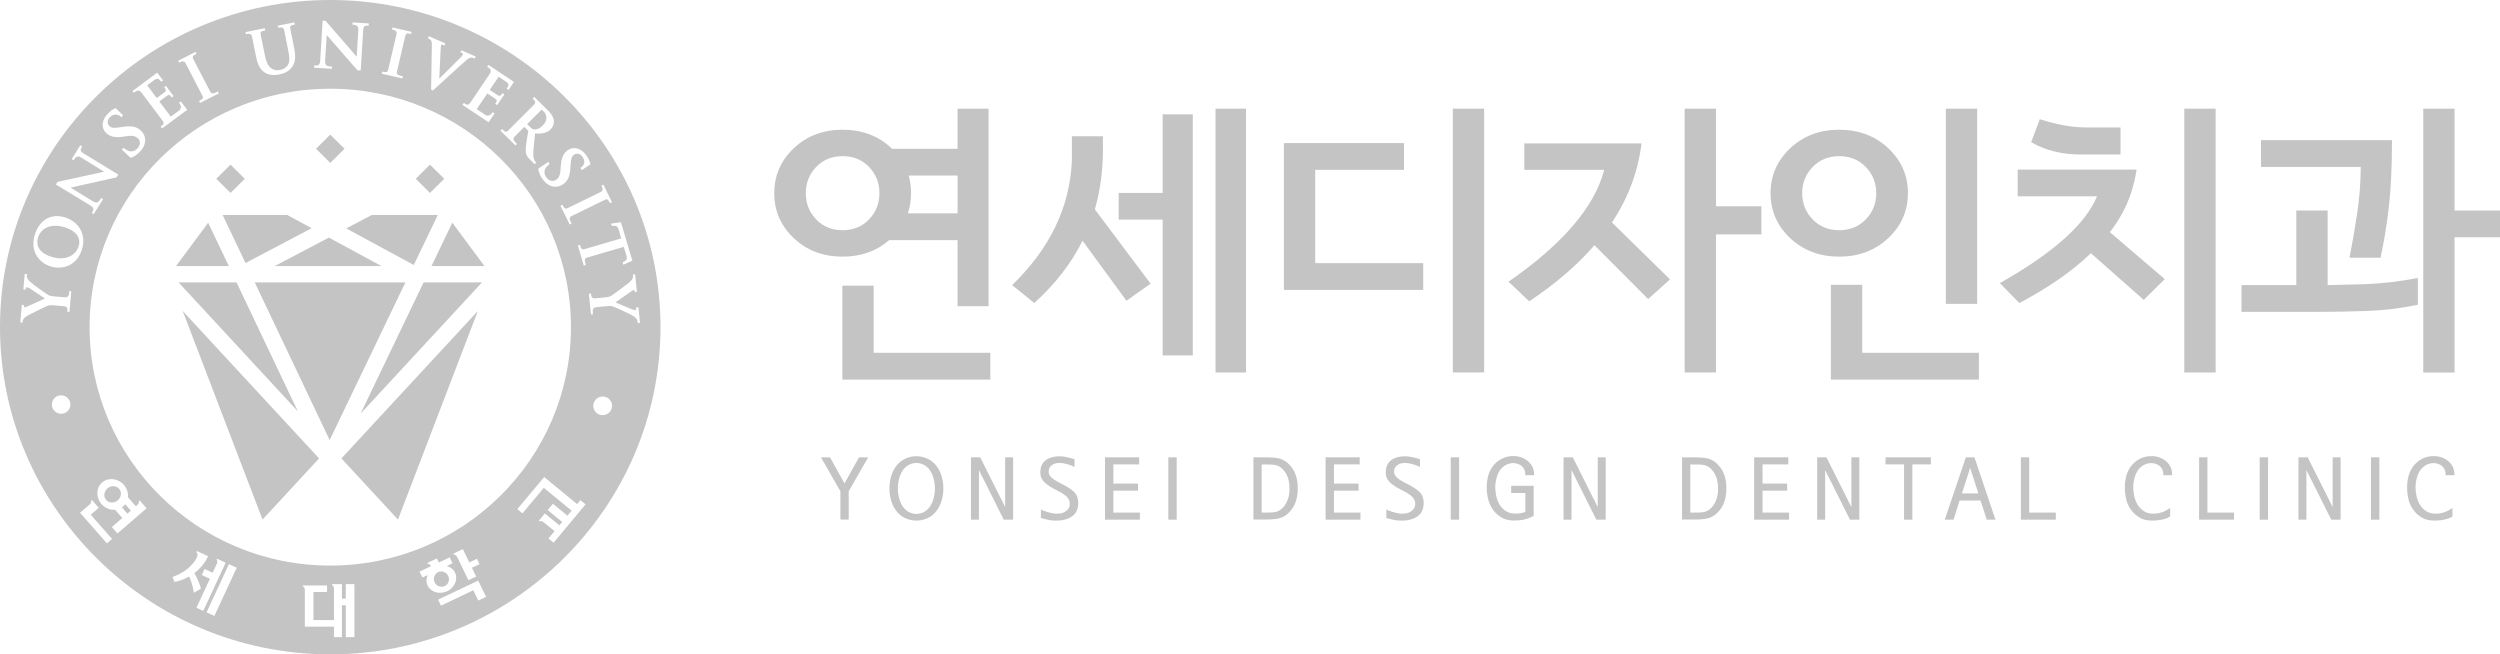 <svg width="298" height="78" viewBox="0 0 298 78" fill="none" xmlns="http://www.w3.org/2000/svg">
<path d="M100.661 57.622L102.394 54.513H103.489L101.167 58.556V61.939H100.176V58.556L97.855 54.513H98.936L100.661 57.622Z" fill="#C4C4C4"/>
<path d="M112.448 58.225C112.448 58.754 112.372 59.262 112.219 59.742C112.067 60.223 111.852 60.641 111.561 60.984C111.277 61.342 110.924 61.609 110.515 61.788C110.106 61.966 109.676 62.055 109.233 62.055C108.789 62.055 108.367 61.966 107.951 61.788C107.535 61.609 107.189 61.342 106.905 60.984C106.621 60.635 106.399 60.223 106.246 59.742C106.094 59.262 106.018 58.754 106.018 58.225C106.018 57.697 106.094 57.196 106.246 56.708C106.399 56.228 106.614 55.809 106.905 55.452C107.196 55.102 107.542 54.842 107.951 54.656C108.36 54.471 108.789 54.382 109.233 54.382C109.676 54.382 110.099 54.471 110.515 54.656C110.931 54.842 111.277 55.109 111.561 55.452C111.852 55.809 112.067 56.228 112.219 56.708C112.372 57.189 112.448 57.697 112.448 58.225ZM111.443 58.225C111.443 57.807 111.388 57.402 111.277 57.01C111.166 56.619 111.014 56.283 110.813 56.008C110.612 55.734 110.376 55.535 110.092 55.391C109.815 55.253 109.524 55.185 109.233 55.185C108.935 55.185 108.651 55.253 108.374 55.391C108.097 55.528 107.854 55.734 107.653 56.008C107.452 56.283 107.3 56.619 107.189 57.01C107.078 57.402 107.023 57.807 107.023 58.225C107.023 58.644 107.078 59.049 107.189 59.433C107.3 59.825 107.452 60.154 107.653 60.435C107.854 60.703 108.09 60.909 108.374 61.053C108.651 61.191 108.942 61.259 109.233 61.259C109.524 61.259 109.815 61.191 110.092 61.053C110.369 60.916 110.612 60.71 110.813 60.435C111.014 60.154 111.166 59.825 111.277 59.433C111.388 59.042 111.443 58.637 111.443 58.225Z" fill="#C4C4C4"/>
<path d="M120.763 61.946H119.648L116.689 56.029V61.946H115.74V54.512H116.841L119.814 60.443V54.512H120.763V61.946Z" fill="#C4C4C4"/>
<path d="M128.531 59.914C128.531 60.641 128.288 61.184 127.81 61.534C127.332 61.884 126.681 62.062 125.863 62.062C125.551 62.062 125.24 62.028 124.921 61.959C124.602 61.891 124.318 61.815 124.075 61.739V60.737C124.325 60.854 124.588 60.95 124.858 61.033C125.018 61.081 125.198 61.129 125.392 61.17C125.586 61.211 125.773 61.232 125.953 61.232C126.154 61.232 126.341 61.211 126.514 61.177C126.688 61.142 126.854 61.074 127 60.971C127.138 60.888 127.263 60.772 127.367 60.614C127.471 60.463 127.519 60.271 127.519 60.044C127.519 59.831 127.471 59.646 127.374 59.495C127.277 59.344 127.166 59.214 127.041 59.104C126.771 58.884 126.48 58.699 126.182 58.555C125.967 58.445 125.738 58.321 125.489 58.191C125.24 58.061 124.997 57.903 124.768 57.724C124.54 57.553 124.353 57.347 124.214 57.12C124.075 56.894 124.006 56.633 124.006 56.338C124.006 55.665 124.221 55.171 124.651 54.855C125.08 54.539 125.634 54.388 126.314 54.388C126.487 54.388 126.667 54.402 126.84 54.43C127.013 54.457 127.173 54.491 127.318 54.526C127.589 54.587 127.845 54.656 128.081 54.732V55.658C127.886 55.555 127.616 55.452 127.263 55.343C126.909 55.239 126.57 55.185 126.237 55.185C125.891 55.185 125.6 55.281 125.357 55.466C125.115 55.651 124.997 55.919 124.997 56.255C124.997 56.4 125.032 56.53 125.108 56.64C125.184 56.75 125.267 56.852 125.364 56.942C125.475 57.045 125.6 57.141 125.731 57.223C125.87 57.306 126.009 57.388 126.154 57.47C126.66 57.717 127.041 57.923 127.298 58.088C127.554 58.246 127.762 58.404 127.935 58.548C128.108 58.699 128.254 58.884 128.358 59.097C128.455 59.317 128.517 59.584 128.531 59.914Z" fill="#C4C4C4"/>
<path d="M135.869 61.946H131.718V54.512H135.786V55.356H132.716V57.642H135.654V58.486H132.716V61.101H135.876V61.946H135.869Z" fill="#C4C4C4"/>
<path d="M140.262 61.946H139.264V54.512H140.262V61.946Z" fill="#C4C4C4"/>
<path d="M149.409 54.512H151.086C151.3 54.512 151.529 54.526 151.779 54.547C152.028 54.567 152.25 54.601 152.444 54.643C152.756 54.718 153.04 54.855 153.303 55.048C153.566 55.24 153.802 55.487 154.01 55.775C154.218 56.057 154.384 56.4 154.509 56.805C154.633 57.217 154.696 57.69 154.696 58.225C154.696 58.747 154.633 59.214 154.509 59.626C154.384 60.038 154.218 60.388 154.01 60.662C153.802 60.95 153.566 61.197 153.303 61.39C153.04 61.582 152.749 61.719 152.444 61.795C152.25 61.836 152.028 61.87 151.779 61.891C151.529 61.918 151.294 61.925 151.086 61.925H149.409V54.512ZM150.393 55.356V61.101H151.113C151.252 61.101 151.432 61.095 151.64 61.081C151.848 61.067 152.014 61.047 152.139 61.005C152.298 60.964 152.472 60.882 152.652 60.751C152.832 60.621 153.005 60.443 153.164 60.216C153.317 59.996 153.449 59.722 153.553 59.399C153.656 59.077 153.705 58.685 153.705 58.239C153.705 57.773 153.65 57.381 153.553 57.059C153.456 56.736 153.324 56.468 153.164 56.249C153.005 56.022 152.832 55.844 152.652 55.713C152.472 55.583 152.298 55.501 152.139 55.459C152.014 55.425 151.848 55.398 151.64 55.384C151.432 55.37 151.252 55.363 151.113 55.363H150.393V55.356Z" fill="#C4C4C4"/>
<path d="M162.159 61.946H158.008V54.512H162.076V55.356H159.006V57.642H161.944V58.486H159.006V61.101H162.166V61.946H162.159Z" fill="#C4C4C4"/>
<path d="M169.705 59.914C169.705 60.641 169.462 61.184 168.984 61.534C168.506 61.884 167.855 62.062 167.037 62.062C166.725 62.062 166.413 62.028 166.094 61.959C165.776 61.891 165.492 61.815 165.249 61.739V60.737C165.499 60.854 165.762 60.95 166.032 61.033C166.192 61.081 166.372 61.129 166.566 61.17C166.76 61.211 166.947 61.232 167.127 61.232C167.328 61.232 167.515 61.211 167.688 61.177C167.861 61.142 168.028 61.074 168.173 60.971C168.312 60.888 168.437 60.772 168.541 60.614C168.644 60.463 168.693 60.271 168.693 60.044C168.693 59.831 168.644 59.646 168.547 59.495C168.45 59.344 168.34 59.214 168.215 59.104C167.945 58.884 167.654 58.699 167.356 58.555C167.141 58.445 166.912 58.321 166.663 58.191C166.413 58.061 166.171 57.903 165.942 57.724C165.713 57.553 165.526 57.347 165.388 57.12C165.249 56.894 165.18 56.633 165.18 56.338C165.18 55.665 165.395 55.171 165.824 54.855C166.254 54.539 166.808 54.388 167.487 54.388C167.661 54.388 167.841 54.402 168.014 54.43C168.187 54.457 168.347 54.491 168.492 54.526C168.762 54.587 169.019 54.656 169.254 54.732V55.658C169.06 55.555 168.79 55.452 168.437 55.343C168.083 55.239 167.744 55.185 167.411 55.185C167.065 55.185 166.774 55.281 166.531 55.466C166.289 55.651 166.171 55.919 166.171 56.255C166.171 56.4 166.205 56.53 166.282 56.64C166.358 56.75 166.441 56.852 166.538 56.942C166.649 57.045 166.774 57.141 166.905 57.223C167.044 57.306 167.182 57.388 167.328 57.47C167.834 57.717 168.215 57.923 168.471 58.088C168.728 58.246 168.936 58.404 169.109 58.548C169.282 58.699 169.427 58.884 169.531 59.097C169.628 59.317 169.691 59.584 169.705 59.914Z" fill="#C4C4C4"/>
<path d="M173.925 61.946H172.927V54.512H173.925V61.946Z" fill="#C4C4C4"/>
<path d="M182.87 56.64H181.824C181.824 56.352 181.782 56.125 181.699 55.96C181.616 55.796 181.505 55.651 181.374 55.535C181.242 55.432 181.089 55.349 180.923 55.295C180.757 55.24 180.584 55.205 180.417 55.199C180.133 55.199 179.856 55.26 179.593 55.377C179.329 55.494 179.101 55.679 178.893 55.926C178.685 56.18 178.526 56.51 178.408 56.908C178.29 57.306 178.235 57.697 178.235 58.095C178.235 58.349 178.269 58.658 178.332 59.015C178.394 59.372 178.519 59.729 178.699 60.072C178.865 60.388 179.115 60.655 179.433 60.882C179.752 61.108 180.161 61.225 180.667 61.225C180.93 61.225 181.186 61.197 181.429 61.136C181.671 61.074 181.803 61.039 181.824 61.019V58.768H180.133V57.91H182.815V61.493C182.448 61.685 182.08 61.829 181.72 61.918C181.36 62.007 180.937 62.048 180.452 62.048C179.884 62.048 179.399 61.932 178.99 61.692C178.581 61.458 178.241 61.149 177.971 60.772C177.701 60.388 177.507 59.969 177.389 59.509C177.271 59.049 177.216 58.575 177.216 58.088C177.216 57.601 177.278 57.141 177.396 56.695C177.521 56.255 177.715 55.864 177.985 55.521C178.248 55.185 178.588 54.91 178.99 54.691C179.392 54.471 179.87 54.361 180.417 54.361C180.75 54.361 181.062 54.416 181.36 54.526C181.658 54.636 181.921 54.78 182.136 54.972C182.357 55.164 182.538 55.398 182.669 55.658C182.801 55.933 182.87 56.255 182.87 56.64Z" fill="#C4C4C4"/>
<path d="M191.4 61.946H190.285L187.326 56.029V61.946H186.376V54.512H187.478L190.451 60.443V54.512H191.4V61.946Z" fill="#C4C4C4"/>
<path d="M200.498 54.512H202.175C202.39 54.512 202.619 54.526 202.868 54.547C203.118 54.567 203.339 54.601 203.533 54.643C203.845 54.718 204.129 54.855 204.393 55.048C204.656 55.24 204.891 55.487 205.099 55.775C205.307 56.057 205.474 56.4 205.598 56.805C205.723 57.217 205.785 57.69 205.785 58.225C205.785 58.747 205.723 59.214 205.598 59.626C205.474 60.038 205.307 60.388 205.099 60.662C204.891 60.95 204.656 61.197 204.393 61.39C204.129 61.582 203.838 61.719 203.533 61.795C203.339 61.836 203.118 61.87 202.868 61.891C202.619 61.918 202.383 61.925 202.175 61.925H200.498V54.512ZM201.482 55.356V61.101H202.203C202.341 61.101 202.522 61.095 202.73 61.081C202.937 61.067 203.104 61.047 203.228 61.005C203.388 60.964 203.561 60.882 203.741 60.751C203.921 60.621 204.095 60.443 204.254 60.216C204.406 59.996 204.538 59.722 204.642 59.399C204.746 59.077 204.794 58.685 204.794 58.239C204.794 57.773 204.739 57.381 204.642 57.059C204.545 56.736 204.413 56.468 204.254 56.249C204.095 56.022 203.921 55.844 203.741 55.713C203.561 55.583 203.388 55.501 203.228 55.459C203.104 55.425 202.937 55.398 202.73 55.384C202.522 55.37 202.341 55.363 202.203 55.363H201.482V55.356Z" fill="#C4C4C4"/>
<path d="M213.248 61.946H209.098V54.512H213.165V55.356H210.095V57.642H213.033V58.486H210.095V61.101H213.255V61.946H213.248Z" fill="#C4C4C4"/>
<path d="M221.633 61.946H220.517L217.558 56.029V61.946H216.609V54.512H217.711L220.683 60.443V54.512H221.633V61.946Z" fill="#C4C4C4"/>
<path d="M230.162 55.356H227.952V61.946H226.961V55.356H224.751V54.512H230.162V55.356Z" fill="#C4C4C4"/>
<path d="M237.861 61.946H236.821L236.08 59.66H233.586L232.858 61.946H231.819L234.327 54.512H235.352L237.861 61.946ZM235.817 58.816L234.847 55.761L233.863 58.816H235.817Z" fill="#C4C4C4"/>
<path d="M245.053 61.946H240.889V54.512H241.88V61.101H245.053V61.946Z" fill="#C4C4C4"/>
<path d="M258.919 56.64H257.873C257.873 56.352 257.831 56.125 257.748 55.96C257.665 55.796 257.554 55.651 257.422 55.535C257.291 55.432 257.138 55.349 256.972 55.294C256.806 55.24 256.632 55.205 256.466 55.198C256.182 55.198 255.905 55.26 255.648 55.377C255.392 55.494 255.156 55.679 254.942 55.926C254.734 56.18 254.574 56.509 254.456 56.907C254.339 57.306 254.283 57.704 254.283 58.102C254.283 58.363 254.311 58.665 254.38 59.022C254.443 59.379 254.567 59.735 254.748 60.079C254.935 60.401 255.177 60.669 255.496 60.895C255.808 61.122 256.217 61.232 256.715 61.232C257.069 61.232 257.408 61.17 257.734 61.053C258.06 60.937 258.372 60.765 258.683 60.552V61.575C258.593 61.623 258.496 61.671 258.385 61.726C258.275 61.781 258.129 61.829 257.956 61.877C257.526 61.994 257.048 62.055 256.508 62.055C255.939 62.055 255.454 61.939 255.052 61.705C254.65 61.472 254.304 61.163 254.027 60.786C253.75 60.408 253.549 59.983 253.445 59.523C253.334 59.063 253.279 58.589 253.279 58.102C253.279 57.614 253.341 57.148 253.459 56.709C253.583 56.262 253.777 55.871 254.048 55.528C254.311 55.192 254.65 54.917 255.052 54.697C255.454 54.478 255.932 54.368 256.48 54.368C256.812 54.368 257.124 54.423 257.422 54.533C257.72 54.642 257.983 54.787 258.198 54.979C258.42 55.171 258.6 55.404 258.732 55.665C258.85 55.933 258.919 56.255 258.919 56.64Z" fill="#C4C4C4"/>
<path d="M266.299 61.946H262.134V54.512H263.125V61.101H266.299V61.946Z" fill="#C4C4C4"/>
<path d="M270.352 61.946H269.354V54.512H270.352V61.946Z" fill="#C4C4C4"/>
<path d="M279 61.946H277.884L274.926 56.029V61.946H273.976V54.512H275.078L278.051 60.443V54.512H279V61.946Z" fill="#C4C4C4"/>
<path d="M283.622 61.946H282.624V54.512H283.622V61.946Z" fill="#C4C4C4"/>
<path d="M292.567 56.64H291.521C291.521 56.352 291.48 56.125 291.396 55.96C291.313 55.796 291.202 55.651 291.071 55.535C290.939 55.432 290.787 55.349 290.62 55.294C290.454 55.24 290.281 55.205 290.114 55.198C289.83 55.198 289.553 55.26 289.297 55.377C289.04 55.494 288.805 55.679 288.59 55.926C288.382 56.18 288.223 56.509 288.105 56.907C287.987 57.306 287.932 57.704 287.932 58.102C287.932 58.363 287.959 58.665 288.029 59.022C288.091 59.379 288.216 59.735 288.396 60.079C288.583 60.401 288.826 60.669 289.144 60.895C289.456 61.122 289.865 61.232 290.364 61.232C290.717 61.232 291.057 61.17 291.383 61.053C291.708 60.937 292.02 60.765 292.332 60.552V61.575C292.242 61.623 292.145 61.671 292.034 61.726C291.923 61.781 291.777 61.829 291.604 61.877C291.175 61.994 290.697 62.055 290.156 62.055C289.588 62.055 289.103 61.939 288.701 61.705C288.299 61.472 287.953 61.163 287.675 60.786C287.398 60.408 287.197 59.983 287.093 59.523C286.982 59.063 286.927 58.589 286.927 58.102C286.927 57.614 286.989 57.148 287.107 56.709C287.232 56.262 287.426 55.871 287.696 55.528C287.959 55.192 288.299 54.917 288.701 54.697C289.103 54.478 289.581 54.368 290.128 54.368C290.461 54.368 290.773 54.423 291.071 54.533C291.369 54.642 291.632 54.787 291.847 54.979C292.069 55.171 292.249 55.404 292.38 55.665C292.498 55.933 292.567 56.255 292.567 56.64Z" fill="#C4C4C4"/>
<path d="M100.44 15.464C102.768 15.464 104.708 16.198 106.26 17.667L106.33 17.736H114.139V12.952H117.839V36.495H114.139V28.622H105.99C104.486 29.933 102.636 30.592 100.44 30.592C98.112 30.592 96.171 29.857 94.619 28.389C93.067 26.92 92.291 25.135 92.291 23.028C92.291 20.928 93.067 19.136 94.619 17.667C96.171 16.198 98.112 15.464 100.44 15.464ZM100.44 18.614C99.158 18.614 98.112 19.047 97.287 19.905C96.462 20.763 96.053 21.806 96.053 23.028C96.053 24.25 96.462 25.293 97.287 26.151C98.112 27.009 99.158 27.441 100.44 27.441C101.715 27.441 102.768 27.009 103.593 26.151C104.417 25.293 104.826 24.25 104.826 23.028C104.826 21.806 104.417 20.77 103.593 19.905C102.768 19.047 101.722 18.614 100.44 18.614ZM118.04 45.246H100.405V34.051H104.14V42.054H118.047V45.246H118.04ZM108.318 20.921C108.498 21.58 108.595 22.28 108.595 23.021C108.595 23.879 108.471 24.682 108.221 25.43H114.146V20.921H108.318Z" fill="#C4C4C4"/>
<path d="M130.506 24.957L137.151 33.811L134.275 35.849L129.037 28.691C127.692 31.402 125.773 33.88 123.285 36.117L120.645 33.983C125.142 29.638 127.519 24.71 127.769 19.191V16.24H131.469V18.141C131.441 20.536 131.122 22.808 130.506 24.957ZM133.347 22.994H138.585V13.631H142.182V42.363H138.585V26.178H133.347V22.994ZM148.522 44.395H144.891V12.952H148.522V44.395Z" fill="#C4C4C4"/>
<path d="M169.649 34.559H153.04V17.056H167.356V20.248H156.775V31.367H169.649V34.559ZM176.911 44.395H173.176V12.952H176.911V44.395Z" fill="#C4C4C4"/>
<path d="M192.149 26.522L199.064 33.303L196.459 35.644L190.056 29.233C188.005 31.608 185.406 33.838 182.281 35.918L179.814 33.578C186.272 29.102 190.077 24.655 191.22 20.248H181.699V17.091H195.669C195.267 20.433 194.089 23.577 192.149 26.522ZM209.957 27.942H204.545V44.395H200.81V12.952H204.545V24.586H209.957V27.942Z" fill="#C4C4C4"/>
<path d="M219.235 15.464C221.563 15.464 223.51 16.198 225.076 17.667C226.642 19.136 227.425 20.921 227.425 23.028C227.425 25.128 226.642 26.92 225.076 28.389C223.51 29.857 221.563 30.592 219.235 30.592C216.907 30.592 214.96 29.857 213.394 28.389C211.828 26.92 211.052 25.135 211.052 23.028C211.052 20.928 211.835 19.136 213.394 17.667C214.96 16.198 216.907 15.464 219.235 15.464ZM219.235 18.614C217.953 18.614 216.9 19.047 216.068 19.905C215.237 20.763 214.821 21.806 214.821 23.028C214.821 24.25 215.237 25.293 216.068 26.151C216.9 27.009 217.96 27.441 219.235 27.441C220.51 27.441 221.57 27.009 222.402 26.151C223.233 25.293 223.649 24.25 223.649 23.028C223.649 21.806 223.233 20.77 222.402 19.905C221.57 19.047 220.517 18.614 219.235 18.614ZM235.879 45.246H218.244V33.948H221.979V42.054H235.886V45.246H235.879ZM231.943 36.22V12.952H235.678V36.22H231.943Z" fill="#C4C4C4"/>
<path d="M251.498 27.675L258.039 33.269L255.537 35.746L249.239 30.187C247.049 32.287 244.201 34.271 240.709 36.124L238.381 33.749C244.749 30.152 248.608 26.707 249.959 23.405H240.508V20.214H254.685C254.547 21.12 254.332 22.033 254.034 22.959C253.507 24.586 252.662 26.158 251.498 27.675ZM252.766 18.416H248.04C245.781 18.416 243.806 17.928 242.115 16.953L243.141 14.208C245.192 14.867 247.021 15.19 248.622 15.19H252.766V18.416ZM264.102 44.395H260.367V12.952H264.102V44.395Z" fill="#C4C4C4"/>
<path d="M273.72 33.983V25.094H277.455V33.983C278.64 33.962 280.081 33.928 281.772 33.88C283.85 33.811 285.992 33.564 288.209 33.131V36.323C286.179 36.755 284.114 37.003 282.028 37.071C279.942 37.14 278.106 37.174 276.533 37.174H267.186V33.983H273.72ZM285.125 16.713C285.125 19.857 285.001 22.506 284.751 24.668C284.502 26.831 284.169 28.848 283.76 30.722H280.06C280.379 29.116 280.684 27.373 280.968 25.478C281.252 23.584 281.397 21.731 281.397 19.898H269.514V16.706H285.125V16.713ZM298 28.286H292.588V44.402H288.853V12.952H292.588V25.094H298V28.286Z" fill="#C4C4C4"/>
<path d="M53.016 69.853C53.459 69.647 53.646 69.105 53.425 68.645C53.203 68.185 52.656 67.986 52.219 68.198C51.782 68.411 51.588 68.96 51.81 69.413C52.032 69.873 52.572 70.066 53.016 69.853Z" fill="#C4C4C4"/>
<path d="M14.69 60.36C14.635 60.401 14.586 60.449 14.531 60.484C14.829 60.82 15.182 61.225 15.182 61.225L15.605 60.868C15.605 60.868 15.224 60.443 14.932 60.106C14.856 60.202 14.773 60.285 14.69 60.36Z" fill="#C4C4C4"/>
<path d="M12.805 58.218C12.376 58.589 12.306 59.207 12.653 59.591C12.992 59.983 13.623 60.003 14.046 59.632C14.475 59.269 14.538 58.644 14.198 58.26C13.845 57.868 13.228 57.848 12.805 58.218Z" fill="#C4C4C4"/>
<path d="M7.671 27.078C6.867 26.831 6.091 26.858 5.495 27.16C5.024 27.4 4.705 27.791 4.539 28.279C4.345 28.897 4.289 30.036 6.153 30.619C7.664 31.093 8.987 30.571 9.382 29.336C9.451 29.116 9.535 28.677 9.299 28.217C9.05 27.723 8.502 27.338 7.671 27.078Z" fill="#C4C4C4"/>
<path d="M63.209 15.162C63.41 15.361 63.493 15.402 63.638 15.43C63.825 15.457 64.213 15.43 64.685 14.963C65.405 14.242 65.107 13.583 64.823 13.302L64.567 13.062L62.828 14.798L63.209 15.162Z" fill="#C4C4C4"/>
<path d="M39.365 0C17.663 0 0 17.489 0 38.986C0 60.49 17.663 78 39.365 78C61.081 78 78.73 60.49 78.73 38.986C78.73 17.489 61.081 0 39.365 0ZM71.69 22.136L71.926 22.019L72.951 24.099L72.709 24.215C72.508 23.804 72.418 23.66 72.092 23.824C72.092 23.824 68.517 25.561 68.122 25.76C67.734 25.945 67.969 26.316 68.135 26.645L67.907 26.755L66.798 24.517L67.041 24.401C67.242 24.799 67.332 24.964 67.664 24.806C67.664 24.806 71.42 22.98 71.635 22.87C72.057 22.657 71.69 22.136 71.69 22.136ZM66.812 20.241L66.84 19.823C66.909 18.834 67.158 18.265 67.692 17.894C68.406 17.413 69.306 17.674 69.902 18.532C70.394 19.253 70.374 19.596 70.374 19.596L69.355 20.282L69.175 20.015C69.175 20.015 69.494 19.871 69.605 19.514C69.66 19.342 69.701 19.068 69.459 18.718C69.182 18.313 68.773 18.203 68.427 18.443C68.191 18.601 68.066 18.827 68.018 19.623L68.004 19.878C67.934 21.024 67.699 21.573 67.103 21.978C66.833 22.156 66.278 22.417 65.585 22.129C65.232 21.978 64.92 21.71 64.65 21.312C64.401 20.948 64.123 20.406 64.186 20.09L65.357 19.294L65.516 19.541C65.516 19.541 65.204 19.823 65.121 19.926C64.726 20.413 64.941 20.88 65.107 21.12C65.447 21.614 65.96 21.655 66.265 21.449C66.576 21.25 66.77 20.969 66.812 20.241ZM63.68 11.552L65.246 13.089C65.565 13.412 65.911 13.789 66.008 14.297C66.05 14.503 66.036 15.004 65.648 15.402C65.218 15.828 64.657 15.986 63.791 15.903C63.777 15.986 63.749 16.253 63.749 16.253C63.652 17.125 63.576 17.805 63.569 18.347C63.562 18.903 63.728 19.15 63.791 19.246L63.916 19.397L63.742 19.569L63.202 19.047C62.911 18.752 62.8 18.601 62.724 18.374C62.62 18.031 62.654 17.606 62.765 16.871L62.973 15.601L62.495 15.128L61.317 16.315C61.005 16.617 61.352 16.885 61.622 17.153L61.442 17.338L59.661 15.581L59.848 15.382C60.174 15.704 60.312 15.828 60.569 15.567C60.569 15.567 63.514 12.623 63.68 12.451C64.013 12.121 63.493 11.744 63.493 11.744L63.68 11.552ZM58.22 7.742L61.269 9.76L60.624 10.721L60.402 10.577C60.617 10.268 60.756 10.021 60.333 9.74C60.146 9.616 59.439 9.149 59.439 9.149L58.372 10.714L59.287 11.325C59.592 11.531 59.668 11.428 59.89 11.113L60.118 11.264L59.252 12.533L59.03 12.375C59.252 12.06 59.315 11.95 59.003 11.744L58.088 11.133V11.14L56.82 13.014C56.82 13.014 57.589 13.522 57.797 13.659C58.116 13.872 58.414 13.837 58.725 13.371L58.947 13.528L58.247 14.572L55.129 12.506L55.289 12.266C55.649 12.506 55.788 12.65 56.127 12.142C56.127 12.142 58.109 9.204 58.407 8.758C58.698 8.333 58.275 8.086 58.074 7.955L58.22 7.742ZM51.103 4.317L53.085 5.168L52.981 5.422L52.78 5.34C52.683 5.299 52.614 5.333 52.6 5.354C52.545 5.395 52.552 5.512 52.545 5.56L52.503 6.335C52.462 7.214 52.358 9.232 52.358 9.376C52.489 9.252 53.383 8.367 53.383 8.367L54.97 6.788C55.067 6.672 55.157 6.555 55.178 6.466C55.192 6.404 55.143 6.349 55.081 6.315L54.88 6.232L54.991 5.992L56.681 6.727L56.612 6.994L56.425 6.912C56.065 6.754 55.711 7.063 55.711 7.063L54.623 8.031L51.609 10.783L51.387 10.68L51.477 5.416C51.491 5.155 51.45 4.928 51.374 4.812C51.277 4.674 50.999 4.558 50.999 4.558L51.103 4.317ZM45.567 8.532C46.01 8.628 46.191 8.662 46.274 8.305C46.274 8.305 47.223 4.262 47.272 4.043C47.375 3.576 46.731 3.528 46.731 3.528L46.786 3.274L49.059 3.796L49.011 4.05C48.574 3.954 48.394 3.919 48.311 4.276C48.311 4.276 47.417 8.134 47.313 8.539C47.216 8.957 47.646 9.005 48.02 9.095L47.957 9.348L45.511 8.786L45.567 8.532ZM37.453 7.797C37.785 7.818 38.125 7.873 38.166 7.255C38.201 6.617 38.457 2.457 38.457 2.457L38.811 2.485C39.434 3.199 42.414 6.644 42.518 6.761C42.518 6.761 42.677 4.105 42.712 3.535C42.747 2.965 42.289 2.965 42.005 2.938L42.019 2.677L43.959 2.794L43.938 3.068C43.634 3.048 43.329 2.999 43.294 3.569C43.266 4.139 42.996 8.408 42.996 8.408L42.615 8.381L38.943 4.173L38.755 7.282C38.707 7.948 39.192 7.907 39.566 7.928L39.552 8.202L37.446 8.072L37.453 7.797ZM31.563 3.363L31.618 3.631C31.175 3.713 30.995 3.761 31.071 4.118L31.577 6.603C31.805 7.742 32.145 8.051 32.471 8.23C32.831 8.415 33.143 8.394 33.406 8.333C33.579 8.298 34.023 8.175 34.293 7.777C34.591 7.324 34.494 6.706 34.341 5.951C34.341 5.951 33.877 3.652 33.863 3.555C33.766 3.096 33.157 3.315 33.157 3.315L33.101 3.068L35.09 2.67L35.138 2.924C34.695 3.02 34.529 3.061 34.598 3.418L35.055 5.669C35.221 6.507 35.305 7.365 34.792 8.017C34.341 8.6 33.787 8.765 33.358 8.861C33.039 8.923 32.283 9.074 31.604 8.676C31.071 8.36 30.738 7.79 30.544 6.857C30.544 6.857 30.052 4.434 30.031 4.324C29.934 3.864 29.325 4.084 29.325 4.084L29.269 3.823L31.563 3.363ZM23.31 6.184L23.428 6.418C23.026 6.624 22.873 6.713 23.04 7.042C23.04 7.042 24.862 10.556 25.063 10.934C25.264 11.318 25.631 11.078 25.964 10.9L26.082 11.133L23.851 12.266L23.726 12.039C24.128 11.833 24.294 11.737 24.128 11.415C24.128 11.415 22.215 7.729 22.111 7.516C21.89 7.097 21.363 7.475 21.363 7.475L21.245 7.241L23.31 6.184ZM18.744 8.655L19.437 9.589L19.222 9.747C18.993 9.445 18.813 9.239 18.404 9.534C18.231 9.664 17.545 10.172 17.545 10.172L18.688 11.689L19.568 11.037C19.866 10.817 19.797 10.707 19.568 10.392L19.783 10.241L20.698 11.463L20.49 11.62C20.254 11.312 20.171 11.215 19.866 11.442L18.993 12.087C18.993 12.094 18.993 12.094 18.993 12.094L20.358 13.899C20.358 13.899 21.1 13.35 21.308 13.206C21.612 12.973 21.675 12.684 21.335 12.245L21.55 12.087L22.319 13.089L19.312 15.313L19.139 15.087C19.485 14.833 19.665 14.757 19.298 14.27C19.298 14.27 17.164 11.435 16.838 11.009C16.519 10.591 16.152 10.906 15.951 11.058L15.799 10.845L18.744 8.655ZM12.833 13.577C13.443 12.938 13.789 12.897 13.789 12.897L14.676 13.741L14.454 13.968C14.454 13.968 14.24 13.7 13.872 13.666C13.692 13.645 13.408 13.659 13.103 13.968C12.764 14.325 12.743 14.736 13.048 15.032C13.256 15.224 13.505 15.306 14.295 15.176L14.552 15.135C15.695 14.963 16.277 15.08 16.803 15.574C17.039 15.8 17.413 16.281 17.275 17.015C17.205 17.4 16.997 17.75 16.665 18.093C16.36 18.416 15.868 18.786 15.549 18.8L14.524 17.832L14.725 17.626C14.725 17.626 15.071 17.866 15.189 17.928C15.757 18.216 16.173 17.908 16.381 17.695C16.797 17.262 16.727 16.755 16.457 16.5C16.201 16.26 15.882 16.116 15.161 16.226L14.732 16.288C13.741 16.432 13.124 16.302 12.653 15.855C12.036 15.258 12.098 14.332 12.833 13.577ZM6.86 21.676C7.795 21.47 12.272 20.495 12.417 20.468C12.417 20.468 10.131 19.068 9.639 18.759C9.147 18.457 8.932 18.862 8.772 19.102L8.544 18.965L9.569 17.324L9.798 17.462C9.632 17.722 9.445 17.962 9.937 18.271C10.428 18.567 14.101 20.811 14.101 20.811L13.9 21.14L8.412 22.362L11.094 24.009C11.669 24.353 11.856 23.913 12.05 23.605L12.286 23.742L11.17 25.52L10.941 25.382C11.114 25.101 11.322 24.833 10.789 24.504C10.242 24.174 6.659 21.985 6.659 21.985L6.86 21.676ZM7.283 49.323C6.673 49.323 6.181 48.822 6.181 48.218C6.181 47.621 6.673 47.12 7.283 47.12C7.899 47.12 8.391 47.621 8.391 48.218C8.391 48.822 7.899 49.323 7.283 49.323ZM8.274 37.181L8.024 37.154C8.059 36.797 8.073 36.536 7.594 36.502C7.116 36.46 6.361 36.392 6.361 36.392C5.98 36.357 5.828 36.406 5.592 36.481C5.488 36.522 3.783 37.346 3.375 37.566C3.111 37.71 2.903 37.867 2.813 38.005C2.695 38.169 2.675 38.465 2.675 38.465L2.418 38.437L2.605 36.33L2.862 36.364C2.862 36.364 2.848 36.488 2.855 36.529L2.862 36.57C2.869 36.611 2.896 36.625 2.931 36.625C2.987 36.639 3.118 36.584 3.16 36.57C3.34 36.502 5.349 35.582 5.349 35.582C5.349 35.582 3.652 34.429 3.548 34.374C3.409 34.298 3.298 34.25 3.201 34.243C3.132 34.243 3.07 34.285 3.07 34.333C3.063 34.381 3.056 34.525 3.056 34.525L2.779 34.497L2.952 32.644L3.215 32.672C3.215 32.672 3.201 32.802 3.201 32.871C3.194 32.953 3.208 33.056 3.257 33.173C3.312 33.317 3.381 33.392 3.562 33.571C3.846 33.832 5.467 35.005 5.758 35.163C6.001 35.294 6.222 35.314 6.465 35.328C6.465 35.328 7.137 35.383 7.685 35.438C8.232 35.493 8.232 35.101 8.267 34.69L8.502 34.71L8.274 37.181ZM6.035 31.759C5.266 31.518 4.629 30.997 4.282 30.324C3.922 29.638 3.887 28.821 4.164 27.936C4.449 27.036 4.961 26.378 5.64 26.027C6.257 25.705 6.992 25.677 7.768 25.918C8.592 26.178 9.244 26.707 9.611 27.4C9.978 28.107 10.034 28.924 9.756 29.768C9.133 31.731 7.387 32.177 6.035 31.759ZM12.75 64.773C12.708 64.719 9.59 61.17 9.542 61.115C9.583 61.074 10.685 60.134 10.685 60.134C10.844 59.996 10.921 59.777 10.844 59.687C10.872 59.66 10.921 59.619 10.948 59.598C10.99 59.639 11.773 60.532 11.773 60.532C11.731 60.573 10.817 61.355 10.817 61.355C10.817 61.355 13.304 64.19 13.353 64.238C13.304 64.286 12.805 64.725 12.75 64.773ZM14.004 63.586C13.963 63.538 13.373 62.872 13.332 62.824C13.38 62.783 14.579 61.747 14.579 61.747C14.579 61.747 14.011 61.101 13.72 60.765C13.145 60.806 12.528 60.573 12.105 60.086C11.406 59.296 11.44 58.136 12.175 57.512C12.902 56.88 14.059 57.004 14.759 57.786C15.14 58.225 15.307 58.768 15.251 59.276C15.425 59.475 16.194 60.346 16.194 60.346L16.374 60.188C16.54 60.051 16.616 59.832 16.54 59.742C16.568 59.715 16.616 59.674 16.644 59.646C16.686 59.694 17.427 60.538 17.469 60.587C17.42 60.621 14.053 63.545 14.004 63.586ZM22.548 68.748L22.534 68.72L22.506 68.741C21.522 69.29 20.802 69.365 20.802 69.365C20.788 69.324 20.587 68.83 20.559 68.768C22.714 68.061 23.442 66.51 23.456 66.483V66.476C23.67 66.009 23.421 65.817 23.414 65.81C23.421 65.776 23.449 65.707 23.462 65.68C23.525 65.714 24.751 66.27 24.807 66.297C24.433 67.1 23.906 67.752 23.192 68.288L23.172 68.302L23.199 68.363C23.573 69.05 23.844 69.695 23.954 70.175C23.913 70.203 23.206 70.601 23.116 70.649C22.915 69.503 22.693 69.05 22.548 68.748ZM23.414 72.447C23.442 72.379 25.022 68.988 25.022 68.988C25.022 68.988 24.107 68.569 24.052 68.542C24.079 68.494 24.356 67.89 24.384 67.828C24.439 67.855 25.354 68.267 25.354 68.267L25.846 67.203C25.936 67.018 25.922 66.785 25.818 66.73H25.811C25.825 66.695 25.853 66.634 25.874 66.599C25.929 66.627 26.899 67.073 26.899 67.073C26.865 67.141 24.266 72.756 24.232 72.818C24.183 72.797 23.476 72.468 23.414 72.447ZM25.555 73.415C25.493 73.394 24.682 73.017 24.62 72.996C24.647 72.934 27.253 67.32 27.287 67.251C27.35 67.272 28.216 67.67 28.216 67.67H28.223C28.188 67.739 25.576 73.36 25.555 73.415ZM42.248 75.948C42.178 75.948 41.291 75.948 41.222 75.948C41.222 75.879 41.222 72.145 41.222 72.145H40.758C40.758 72.145 40.758 75.886 40.758 75.948C40.696 75.948 39.871 75.948 39.809 75.948C39.809 75.927 39.809 75.412 39.809 74.698C39.102 74.698 36.399 74.698 36.337 74.698C36.337 74.63 36.337 70.333 36.337 70.333C36.337 70.12 36.226 69.921 36.108 69.921C36.108 69.88 36.108 69.818 36.108 69.784C36.171 69.784 38.922 69.784 38.984 69.784C38.984 69.839 38.984 70.505 38.984 70.567C38.922 70.567 37.363 70.567 37.363 70.567V73.909C37.363 73.909 39.233 73.909 39.809 73.909C39.809 72.248 39.809 70.175 39.809 70.175C39.809 69.963 39.691 69.763 39.58 69.763C39.58 69.722 39.58 69.66 39.58 69.626C39.642 69.626 40.696 69.626 40.758 69.626C40.758 69.688 40.758 71.356 40.758 71.356H41.222C41.222 71.356 41.222 69.688 41.222 69.626C41.291 69.626 42.248 69.626 42.248 69.626C42.248 69.695 42.248 75.879 42.248 75.948ZM50.979 69.811C50.785 69.406 50.798 68.96 50.979 68.549C50.618 68.72 50.369 68.844 50.355 68.844C50.327 68.796 50.043 68.185 50.008 68.137C50.071 68.109 51.387 67.485 51.387 67.485L51.367 67.45C51.263 67.286 51.103 67.19 51.013 67.224V67.231C50.992 67.189 50.965 67.135 50.951 67.1C51.006 67.073 52.08 66.572 52.08 66.572C52.108 66.62 52.316 67.052 52.316 67.052C52.316 67.052 53.542 66.462 53.605 66.434C53.626 66.489 53.917 67.087 53.937 67.141C53.923 67.155 53.653 67.286 53.251 67.471C53.681 67.588 54.055 67.862 54.242 68.26C54.617 69.05 54.201 70.045 53.3 70.477C52.406 70.889 51.36 70.601 50.979 69.811ZM56.758 68.72C56.702 68.748 55.898 69.132 55.843 69.166C55.815 69.098 54.492 66.393 54.492 66.393C54.402 66.201 54.215 66.071 54.104 66.119V66.126C54.09 66.085 54.055 66.023 54.041 65.995C54.097 65.961 55.115 65.481 55.171 65.453C55.199 65.515 55.947 67.045 55.947 67.045C55.947 67.045 56.792 66.634 56.848 66.606C56.875 66.668 57.139 67.196 57.16 67.251C57.097 67.279 56.252 67.677 56.252 67.677C56.252 67.677 56.723 68.665 56.758 68.72ZM57.007 71.589C56.979 71.534 56.418 70.361 56.418 70.361C56.418 70.361 52.621 72.159 52.565 72.193C52.538 72.138 52.247 71.541 52.219 71.479C52.281 71.459 56.931 69.235 57 69.207C57.028 69.269 57.908 71.095 57.943 71.143C57.88 71.177 57.069 71.562 57.007 71.589ZM39.365 67.416C23.518 67.416 10.678 54.691 10.678 39C10.678 23.296 23.525 10.577 39.365 10.577C55.212 10.577 68.059 23.296 68.059 39C68.059 54.691 55.206 67.416 39.365 67.416ZM65.987 64.691C65.939 64.65 65.426 64.218 65.378 64.183C65.419 64.142 66.105 63.312 66.105 63.312L64.809 62.255C64.643 62.117 64.407 62.069 64.338 62.165C64.304 62.138 64.262 62.097 64.227 62.069C64.269 62.028 64.906 61.259 64.948 61.197C65.003 61.245 66.673 62.618 66.673 62.618L67.013 62.22C67.013 62.22 65.336 60.841 65.287 60.799C65.329 60.751 65.87 60.106 65.911 60.051C65.96 60.092 67.644 61.472 67.644 61.472C67.644 61.472 67.858 61.204 68.135 60.868C67.401 60.257 64.823 58.15 64.823 58.15C64.823 58.15 62.308 61.143 62.273 61.191C62.225 61.156 61.712 60.731 61.663 60.69C61.705 60.635 64.865 56.866 64.865 56.866H64.872C64.913 56.901 67.976 59.406 68.794 60.092C69.016 59.838 69.175 59.639 69.189 59.619C69.23 59.66 69.75 60.092 69.799 60.12C69.764 60.175 66.036 64.636 65.987 64.691ZM69.84 31.587L69.591 31.656L68.877 29.26L69.133 29.192C69.265 29.617 69.32 29.796 69.681 29.693C69.681 29.693 73.402 28.601 74.053 28.416C73.817 27.613 73.762 27.441 73.734 27.352C73.589 26.865 73.312 26.879 72.924 26.933L72.847 26.652L74.011 26.487L75.377 31.066L74.309 31.553L74.219 31.258C74.573 31.1 74.822 30.962 74.677 30.489C74.649 30.4 74.594 30.221 74.358 29.425C73.79 29.59 70.36 30.592 69.979 30.702C69.556 30.825 69.729 31.223 69.84 31.587ZM71.836 49.488C71.212 49.488 70.72 48.987 70.72 48.376C70.72 47.765 71.212 47.264 71.836 47.264C72.459 47.264 72.958 47.765 72.958 48.376C72.958 48.987 72.459 49.488 71.836 49.488ZM75.986 38.293C75.986 38.218 75.945 38.108 75.876 38.012C75.799 37.874 75.709 37.819 75.501 37.675C75.183 37.462 73.36 36.625 73.041 36.529C72.785 36.44 72.563 36.467 72.335 36.495C72.335 36.495 71.656 36.55 71.115 36.611C70.568 36.66 70.637 37.037 70.678 37.456L70.443 37.476L70.194 35.019L70.443 34.985C70.478 35.355 70.519 35.609 70.99 35.561C71.462 35.513 72.224 35.438 72.224 35.438C72.612 35.403 72.75 35.321 72.958 35.197C73.055 35.149 74.573 34.017 74.933 33.729C75.162 33.536 75.335 33.337 75.404 33.2C75.487 33.008 75.446 32.72 75.446 32.72L75.709 32.699L75.917 34.779L75.661 34.813C75.661 34.813 75.654 34.69 75.633 34.635L75.619 34.607C75.605 34.566 75.571 34.559 75.55 34.566C75.494 34.566 75.377 34.635 75.335 34.662C75.162 34.765 73.367 36.049 73.367 36.049C73.367 36.049 75.266 36.858 75.377 36.893C75.529 36.948 75.647 36.962 75.737 36.948C75.806 36.948 75.855 36.893 75.841 36.845C75.841 36.797 75.827 36.653 75.827 36.653L76.104 36.632L76.291 38.485L76.021 38.513C76.014 38.492 76 38.355 75.986 38.293Z" fill="#C4C4C4"/>
<path d="M41.271 27.229L49.323 31.587L52.184 25.629H44.306L41.271 27.229Z" fill="#C4C4C4"/>
<path d="M53.917 26.542L51.429 31.718H57.748L53.917 26.542Z" fill="#C4C4C4"/>
<path d="M39.199 28.32L32.741 31.718H45.477L39.199 28.32Z" fill="#C4C4C4"/>
<path d="M37.148 27.201L34.237 25.629H26.539L29.262 31.354L37.148 27.201Z" fill="#C4C4C4"/>
<path d="M35.499 49.028L28.195 33.66H21.28L35.499 49.028Z" fill="#C4C4C4"/>
<path d="M20.982 31.718H27.274L24.814 26.549L20.982 31.718Z" fill="#C4C4C4"/>
<path d="M48.325 33.66H30.364L39.296 52.46L48.325 33.66Z" fill="#C4C4C4"/>
<path d="M50.494 33.66L42.982 49.303L57.458 33.66H50.494Z" fill="#C4C4C4"/>
<path d="M38.035 54.643L21.779 37.071L31.293 61.932L38.035 54.643Z" fill="#C4C4C4"/>
<path d="M47.438 61.932L56.959 37.071L40.696 54.643L47.438 61.932Z" fill="#C4C4C4"/>
<path d="M27.479 19.626L25.779 21.311L27.479 22.995L29.179 21.311L27.479 19.626Z" fill="#C4C4C4"/>
<path d="M39.367 16.048L37.667 17.732L39.367 19.416L41.067 17.732L39.367 16.048Z" fill="#C4C4C4"/>
<path d="M51.253 19.625L49.552 21.309L51.253 22.993L52.953 21.309L51.253 19.625Z" fill="#C4C4C4"/>
</svg>
